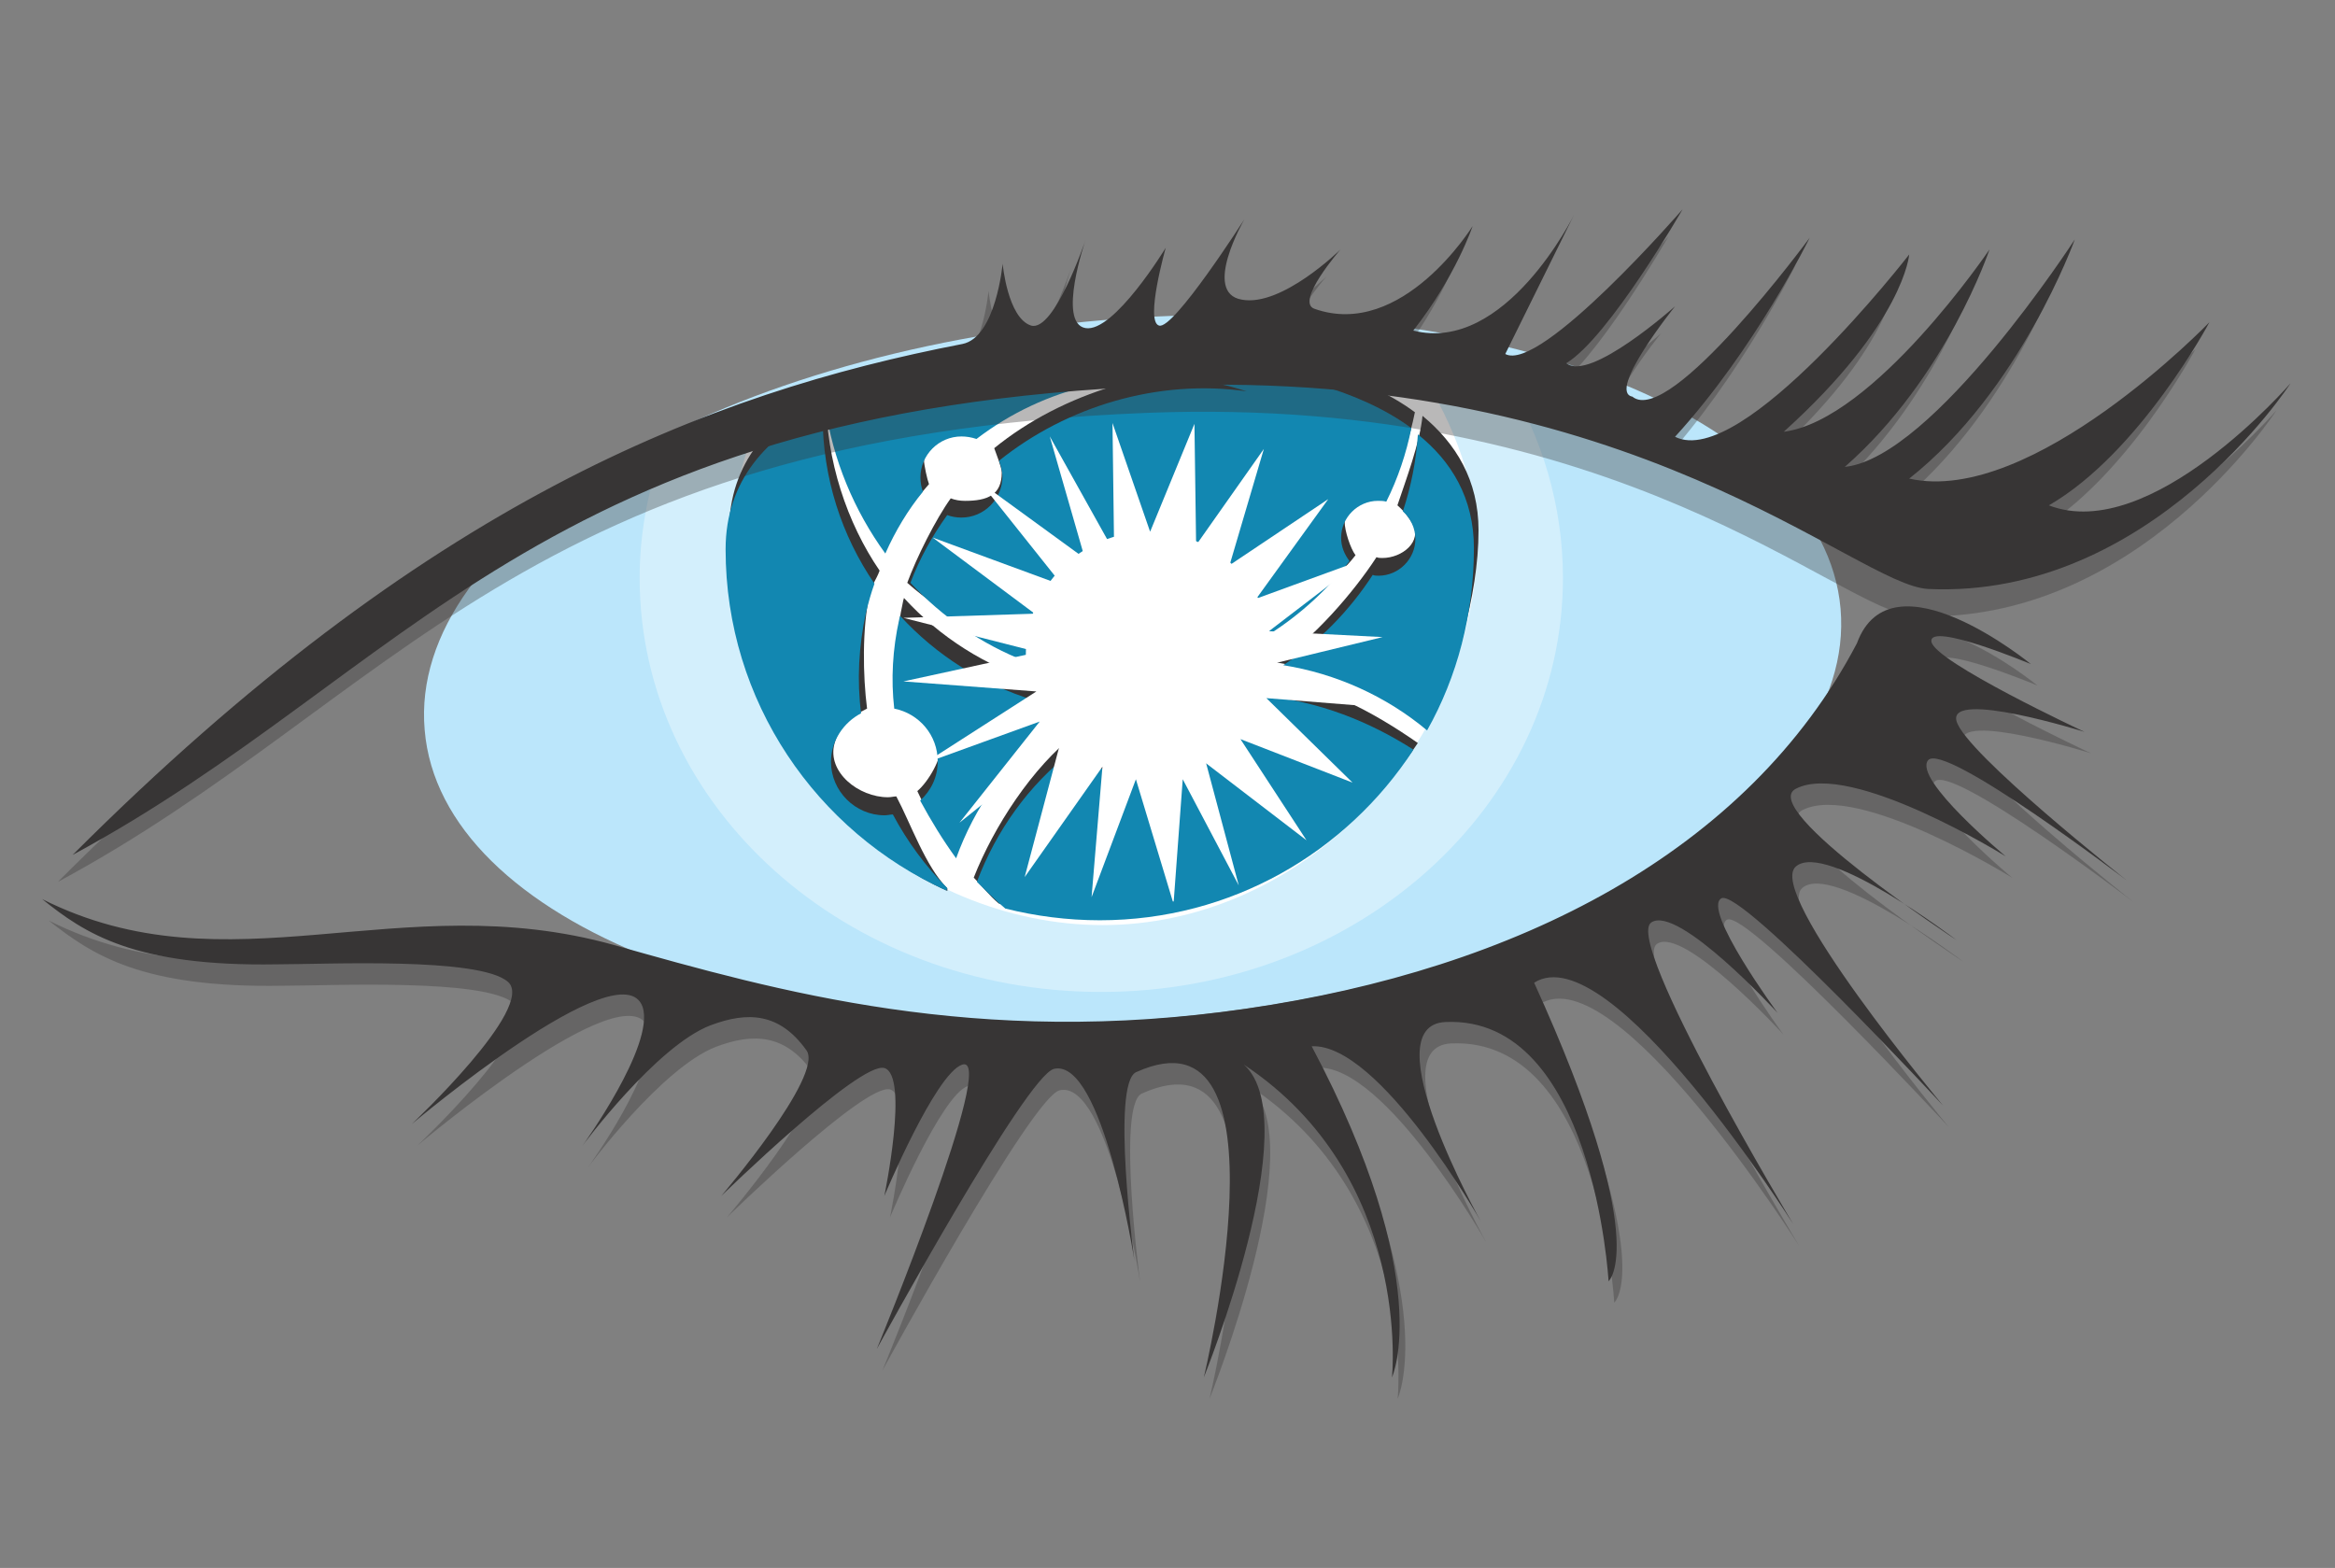 <?xml version="1.0" encoding="utf-8"?>
<!-- Generator: Adobe Illustrator 24.0.1, SVG Export Plug-In . SVG Version: 6.00 Build 0)  -->
<svg version="1.1"
	 id="svg2816" xmlns:cc="http://creativecommons.org/ns#" xmlns:dc="http://purl.org/dc/elements/1.1/" xmlns:rdf="http://www.w3.org/1999/02/22-rdf-syntax-ns#" xmlns:svg="http://www.w3.org/2000/svg"
	 xmlns="http://www.w3.org/2000/svg" xmlns:xlink="http://www.w3.org/1999/xlink" x="0px" y="0px" viewBox="0 0 279.2 187.5"
	 style="enable-background:new 0 0 279.2 187.5;" xml:space="preserve">
<rect x="0" y="0" width="279.2" height="187.5" fill="#808080" stroke="none"/>
<style type="text/css">
	.st0{fill:none;}
	.st1{clip-path:url(#SVGID_2_);}
	.st2{fill:#BBE6FB;}
	.st3{clip-path:url(#SVGID_4_);}
	.st4{opacity:0.35;clip-path:url(#SVGID_6_);}
	.st5{fill:#FFFFFF;}
	.st6{clip-path:url(#SVGID_8_);}
	.st7{clip-path:url(#SVGID_10_);}
	.st8{fill:#373535;}
	.st9{clip-path:url(#SVGID_12_);}
	.st10{fill:#1287B1;}
	.st11{clip-path:url(#SVGID_14_);}
	.st12{clip-path:url(#SVGID_16_);}
	.st13{clip-path:url(#SVGID_18_);}
	.st14{opacity:0.35;clip-path:url(#SVGID_20_);}
	.st15{opacity:0.35;clip-path:url(#SVGID_22_);}
</style>
<rect x="-43.6" y="-54.1" class="st0" width="765" height="990"/>
<g id="g2828">
	<g>
		<defs>
			<rect id="SVGID_1_" x="-43.6" y="-54.1" width="765" height="990"/>
		</defs>
		<clipPath id="SVGID_2_">
			<use xlink:href="#SVGID_1_"  style="overflow:visible;"/>
		</clipPath>
		<g id="g2830" class="st1">
			<g id="g2836" transform="translate(210.878,690.483)">
				<path id="path2838" class="st2" d="M9.2-617.7c2,23.1-34.3,45-81.1,49c-46.8,4-86.3-11.4-88.2-34.5c-2-23.1,34.3-45,81.1-49
					C-32.3-656.2,7.2-640.7,9.2-617.7"/>
			</g>
		</g>
	</g>
</g>
<g id="g2840">
	<g>
		<defs>
			<rect id="SVGID_3_" x="-43.6" y="-54.1" width="765" height="990"/>
		</defs>
		<clipPath id="SVGID_4_">
			<use xlink:href="#SVGID_3_"  style="overflow:visible;"/>
		</clipPath>
		<g id="g2842" class="st3">
			<g id="g2848">
				<g id="g2856">
					<g>
						<defs>
							<rect id="SVGID_5_" x="76.5" y="41" width="110.4" height="77.7"/>
						</defs>
						<clipPath id="SVGID_6_">
							<use xlink:href="#SVGID_5_"  style="overflow:visible;"/>
						</clipPath>
						<g id="g2858" class="st4">
							<g id="g2860" transform="translate(141.384,715.923)">
								<path id="path2862" class="st5" d="M-8.2-674.9c-17.8-0.3-38.7,6.8-54.2,13.4c-1.6,4.7-2.5,9.6-2.5,14.7
									c0,27.4,24.7,49.5,55.2,49.5s55.2-22.2,55.2-49.5c0-8.7-2.5-16.8-6.8-23.9C26.2-672.5,9.1-674.6-8.2-674.9"/>
							</g>
						</g>
					</g>
				</g>
			</g>
		</g>
	</g>
</g>
<g id="g2864">
	<g>
		<defs>
			<rect id="SVGID_7_" x="-43.6" y="-54.1" width="765" height="990"/>
		</defs>
		<clipPath id="SVGID_8_">
			<use xlink:href="#SVGID_7_"  style="overflow:visible;"/>
		</clipPath>
		<g id="g2866" class="st6">
			<g id="g2872" transform="translate(140.153,715.928)">
				<path id="path2874" class="st5" d="M-8.5-674.9c-9.9-0.6-26.9,4.5-41.1,9.7c-2.2,5.1-3.4,10.7-3.4,16.5
					c0,24,21.7,43.4,44.7,43.4c22.8,0,43-19.5,44.7-43.4c0.5-7.8-2.1-15.1-5.9-21.5C15.9-672.8,0.3-674.4-8.5-674.9"/>
			</g>
		</g>
	</g>
</g>
<g id="g2876">
	<g>
		<defs>
			<rect id="SVGID_9_" x="-43.6" y="-54.1" width="765" height="990"/>
		</defs>
		<clipPath id="SVGID_10_">
			<use xlink:href="#SVGID_9_"  style="overflow:visible;"/>
		</clipPath>
		<g id="g2878" class="st7">
			<g id="g2884" transform="translate(119.882,697.495)">
				<path id="path2886" class="st8" d="M-13.6-633.4c1.2-2.7,3-4,4.8-6.2c-0.2-0.5-0.6-2.3-0.6-2.9c0-2.7,2.2-4.9,4.9-4.9
					c0.6,0,1.2,0.1,1.8,0.3c8.1-6.2,18.7-8.8,29.4-6.5c1,0.2,1.9,0.5,2.9,0.8C19-654.2,7.1-650.5-1-643.9c0.2,0.6,0.9,2.3,0.9,2.9
					c0,2.7-1.7,3.4-4.4,3.4c-0.6,0-1.2-0.1-1.7-0.3c-1.8,2.5-4.1,7.1-5.2,10.1c4.5,4,8.5,5.5,13.8,7.4c0-0.3,0.2-0.5,0.2-0.7
					c0-8.1,7.2-14.7,15.3-14.7c7.3,0,13.3,5.3,14.5,12.2c3.6-2.3,7.2-4.1,9.8-7.5c-0.6-0.8-1.3-2.9-1.3-4c0-2.4,2-4.4,4.4-4.4
					c0.3,0,0.7,0.1,1,0.1c1.4-2.8,2.4-5.8,3-8.8c-12.7-9.4-37.3-8.1-37.3-8.1s-19.6-1-32.8,5.4C-19.9-644.6-17.3-638.6-13.6-633.4"
					/>
			</g>
			<g id="g2888" transform="translate(168.491,700.428)">
				<path id="path2890" class="st8" d="M-1.4-640c0.9,0.8,1.4,1.5,1.8,2.2c1.2,2.1-1.2,4.1-3.6,4.1c-0.2,0-0.5,0-0.7-0.1
					c-2.8,4.3-7.6,9.8-11.9,12.6c6.6,1.1,12.8,3.7,17.7,7.8c3.6-6.4,6.4-15.7,6.4-23.6c0-6-2.7-10.4-6.7-13.7
					C1.3-647.5-0.4-643-1.4-640"/>
			</g>
			<g id="g2892" transform="translate(125.784,667.803)">
				<path id="path2894" class="st8" d="M-12.1-566.6c2.2-6.1,7.6-10.7,12.7-14.9c-0.7-1-1.9-3.5-2.3-4.7c-6.2-1.9-11.7-5.4-16-10.1
					c0,0.1-0.1,0.3-0.1,0.4c-0.8,3.6-1,7.2-0.6,10.7c3,0.6,5.2,3.2,5.2,6.3c0,1.9-1.6,4.6-2.9,5.7
					C-14.7-570.2-13.7-568.8-12.1-566.6"/>
			</g>
			<g id="g2896" transform="translate(125.476,663.739)">
				<path id="path2898" class="st8" d="M-12.2-557.5c-2.6-2.6-4.4-7.8-6.1-11c-0.3,0-0.6,0.1-1,0.1c-3.5,0-7.3-3-6.4-6.4
					c0.5-1.9,1.8-3.2,3.9-4.2c-0.5-3.9-0.6-9.6,0.3-13.7c0.3-1.2,0.8-1.7,1.2-2.8c-3.9-5.7-6.4-13.2-6.4-20.7c0-0.3,0-0.5,0-0.8
					c-6.6,3.3-11.6,8.5-11.6,16.8c0,18.2,10.5,36,26.1,43C-12.2-557.4-12.2-557.4-12.2-557.5"/>
			</g>
			<g id="g2900" transform="translate(156.131,683.851)">
				<path id="path2902" class="st8" d="M-4.5-602.7c-2,5.7-7.5,9.8-13.9,9.8c-3.4,0-6.6-1.2-9.1-3.2c-5.2,4-9.8,11.1-12.2,17.2
					c1.1,1.1,1.8,2.1,3,3.1c3.6,0.9,8.6,0,12.5,0c15.7,0,29.6-7,37.6-19.2C8.1-598.7,1.8-602.1-4.5-602.7"/>
			</g>
		</g>
	</g>
</g>
<g id="g2904">
	<g>
		<defs>
			<rect id="SVGID_11_" x="-43.6" y="-54.1" width="765" height="990"/>
		</defs>
		<clipPath id="SVGID_12_">
			<use xlink:href="#SVGID_11_"  style="overflow:visible;"/>
		</clipPath>
		<g id="g2906" class="st9">
			<g id="g2912" transform="translate(119.56,695.794)">
				<path id="path2914" class="st10" d="M-13.7-629.6c1.2-2.7,2.7-5.2,4.5-7.4c-0.2-0.5-0.3-1.1-0.3-1.7c0-2.7,2.2-4.9,4.9-4.9
					c0.6,0,1.2,0.1,1.8,0.3c8.1-6.2,18.7-8.8,29.4-6.5c1,0.2,1.9,0.5,2.9,0.8c-10.6-1.5-21.5,1.8-29.6,8.3c0.2,0.6,0.4,1.2,0.4,1.9
					c0,2.7-2.2,4.9-4.9,4.9c-0.6,0-1.2-0.1-1.7-0.3c-1.8,2.5-3.3,5.2-4.4,8.1c3.8,4.1,8.6,7.4,13.8,9.4c0-0.3,0-0.5,0-0.8
					c0-8.1,6.6-14.7,14.7-14.7c7.3,0,13.3,5.3,14.5,12.2c3.6-2.3,6.9-5.3,9.5-8.7c-0.6-0.8-1-1.7-1-2.8c0-2.4,2-4.4,4.4-4.4
					c0.3,0,0.7,0,1,0.1c1.4-2.8,2.4-5.8,3-8.8c-12.7-9.4-37.3-8.1-37.3-8.1s-19.6-1-32.8,5.4C-20-640.8-17.4-634.7-13.7-629.6"/>
			</g>
			<g id="g2916" transform="translate(169.04,699.848)">
				<path id="path2918" class="st10" d="M-1.3-638.7c0.9,0.8,1.5,2,1.5,3.3c0,2.4-2,4.4-4.4,4.4c-0.2,0-0.5,0-0.7-0.1
					c-2.8,4.3-6.4,8-10.7,10.8c6.3,1,12.3,3.7,17.2,7.8c3.6-6.4,5.6-13.9,5.6-21.8c0-6-2.7-10.4-6.7-13.6
					C0.3-644.8-0.3-641.7-1.3-638.7"/>
			</g>
			<g id="g2920" transform="translate(126.325,666.64)">
				<path id="path2922" class="st10" d="M-12-564c2.2-6.1,6-11.5,11.1-15.6c-0.7-1-1.4-2.1-1.8-3.3c-6.2-1.9-11.7-5.4-16-10.1
					c0,0.1-0.1,0.3-0.1,0.4c-0.8,3.6-1,7.2-0.6,10.7c3,0.6,5.2,3.2,5.2,6.3c0,1.9-0.8,3.5-2.1,4.7C-15-568.5-13.6-566.2-12-564"/>
			</g>
			<g id="g2924" transform="translate(125.462,663.798)">
				<path id="path2926" class="st10" d="M-12.2-557.6c-2.6-2.6-4.8-5.6-6.5-8.8c-0.3,0-0.6,0.1-1,0.1c-3.5,0-6.4-2.9-6.4-6.4
					c0-2.5,1.5-4.7,3.6-5.8c-0.5-3.9-0.3-8,0.6-12.1c0.3-1.2,0.6-2.3,1-3.4c-3.9-5.7-6.2-12.6-6.2-20.1c0-0.3,0-0.5,0-0.8
					c-6.6,3.3-11.6,8.5-11.6,16.8c0,18.2,10.9,33.8,26.4,40.8C-12.2-557.5-12.2-557.6-12.2-557.6"/>
			</g>
			<g id="g2928" transform="translate(155.809,682.151)">
				<path id="path2930" class="st10" d="M-4.6-598.9c-2,5.7-7.5,9.8-13.9,9.8c-3.4,0-6.6-1.2-9.1-3.2c-5.2,4-9.1,9.5-11.4,15.6
					c1.1,1.1,2.2,2.2,3.4,3.2c3.6,0.9,7.4,1.4,11.3,1.4c15.7,0,29.5-8.1,37.5-20.4C7.9-595.9,1.8-598.3-4.6-598.9"/>
			</g>
		</g>
	</g>
</g>
<g id="g2932">
	<g>
		<defs>
			<rect id="SVGID_13_" x="-43.6" y="-54.1" width="765" height="990"/>
		</defs>
		<clipPath id="SVGID_14_">
			<use xlink:href="#SVGID_13_"  style="overflow:visible;"/>
		</clipPath>
		<g id="g2934" class="st11">
			<g id="g2940">
				<g id="g2948">
					<g>
						<defs>
							<rect id="SVGID_15_" x="108" y="50.5" width="57.4" height="57.3"/>
						</defs>
						<clipPath id="SVGID_16_">
							<use xlink:href="#SVGID_15_"  style="overflow:visible;"/>
						</clipPath>
						<g id="g2950" class="st12">
							<g id="g2952" transform="translate(156.222,685.187)">
								<path id="path2954" class="st5" d="M-4.5-605.7L9.1-609l-13.6-0.7l11.1-8.5L-6-613.6l8.6-11.9l-11.8,7.9l4.1-13.9l-8.1,11.5
									l-0.2-14.5l-5.3,12.9l-4.5-13l0.2,15.4l-7.7-13.8l4.2,14.6l-12.5-9.1l9.8,12.3l-15.5-5.7l12.2,9.1l-15.7,0.5l16.1,4.1
									l-16.1,3.5l15.9,1.2l-13.4,8.6l13.8-5l-9.6,12.1l12.1-9.7l-4.3,16.2l9.3-13.2l-1.3,15.6l5.3-14.1l4.5,14.9l1.1-14.9
									l6.7,12.7l-3.9-14.6L0-584.7l-7.9-12.1l13.4,5.2l-10.3-10.1l13.8,1.1L-4.5-605.7z"/>
							</g>
						</g>
					</g>
				</g>
			</g>
		</g>
	</g>
</g>
<g>
	<defs>
		<rect id="SVGID_17_" x="-43.6" y="-54.1" width="765" height="990"/>
	</defs>
	<clipPath id="SVGID_18_">
		<use xlink:href="#SVGID_17_"  style="overflow:visible;"/>
	</clipPath>
	<g id="g2958" class="st13">
		<g id="g2964">
			<g id="g2972">
				<g>
					<defs>
						<rect id="SVGID_19_" x="7" y="28.2" width="265.5" height="77.3"/>
					</defs>
					<clipPath id="SVGID_20_">
						<use xlink:href="#SVGID_19_"  style="overflow:visible;"/>
					</clipPath>
					<g id="g2974" class="st14">
						<g id="g2976" transform="translate(40.403,664.37)">
							<path id="path2978" class="st8" d="M-33.5-558.9C8.7-601.1,42.4-614.1,73-620c4-0.8,4.8-9.6,4.8-9.6s0.6,6.5,3.4,7.4
								c2.8,0.9,6.5-10.2,6.5-10.2s-3.4,9.9,0,10.5c3.4,0.6,9.6-9.6,9.6-9.6s-2.5,8.8-0.8,9.3c1.7,0.6,10.2-12.7,10.2-12.7
								s-5.1,8.8-0.3,9.6c4.8,0.8,11.8-6,11.8-6s-5.5,6.3-3.1,7.1c10.5,3.7,18.9-9.9,18.9-9.9s-2,6-7.1,12.5
								c11,2.8,19.2-13.8,19.2-13.8l-8.2,16.6c4.2,2.3,21.2-17.3,21.2-17.3s-8.8,15.3-13.9,18.4c2.8,2.3,13-6.8,13-6.8
								s-8.2,10.2-5.1,10.8c4.5,3.7,21.2-19,21.2-19s-6.5,13.3-16.1,23.8c8,4,28-21.8,28-21.8s-0.6,8.2-15,21.2
								c10.8-1.4,24.6-21.8,24.6-21.8s-5.1,15.3-17.3,26c10.6-1.1,27.5-27.2,27.5-27.2s-6.5,18.1-19.8,28.6
								c14.7,3.3,35.9-18.7,35.9-18.7s-8.3,15.6-19.2,21.9c12.2,4.7,28.9-14.6,28.9-14.6s-16.7,25.8-43.3,24.6
								c-8.7-0.4-35.1-26.5-91.7-24.3C22.3-612.1,6.5-580.4-33.5-558.9"/>
						</g>
					</g>
				</g>
			</g>
		</g>
		<g id="g2980" transform="translate(41.786,666.933)">
			<path id="path2982" class="st8" d="M-33.1-564.7c42.2-42.2,75.9-55.2,106.4-61.1c4-0.8,4.8-9.6,4.8-9.6s0.6,6.5,3.4,7.4
				c2.8,0.8,6.5-10.2,6.5-10.2s-3.4,9.9,0,10.5c3.4,0.6,9.6-9.6,9.6-9.6s-2.5,8.8-0.8,9.3c1.7,0.6,10.2-12.7,10.2-12.7
				s-5.1,8.8-0.3,9.6c4.8,0.9,11.8-6,11.8-6s-5.5,6.3-3.1,7.1c10.5,3.7,18.9-9.9,18.9-9.9s-2,6-7.1,12.5c11,2.8,19.2-13.8,19.2-13.8
				l-8.2,16.6c4.2,2.3,21.2-17.3,21.2-17.3s-8.8,15.3-13.9,18.4c2.8,2.3,13-6.8,13-6.8s-8.2,10.2-5.1,10.8c4.5,3.7,21.2-19,21.2-19
				s-6.5,13.3-16.1,23.8c8,4,28-21.8,28-21.8s-0.6,8.2-15,21.2c10.8-1.4,24.6-21.8,24.6-21.8s-5.1,15.3-17.3,26
				c10.6-1.1,27.5-27.2,27.5-27.2s-6.5,18.1-19.8,28.6c14.7,3.3,35.9-18.7,35.9-18.7s-8.3,15.6-19.2,21.9
				c12.2,4.7,28.9-14.6,28.9-14.6s-16.7,25.8-43.3,24.6c-8.7-0.4-35.1-26.5-91.7-24.3C22.7-617.9,6.8-586.2-33.1-564.7"/>
		</g>
	</g>
</g>
<g>
	<g id="g2986">
		<g id="g2992">
			<g id="g3000">
				<g>
					<defs>
						<rect id="SVGID_21_" x="5.8" y="75.1" width="249.2" height="92.3"/>
					</defs>
					<clipPath id="SVGID_22_">
						<use xlink:href="#SVGID_21_"  style="overflow:visible;"/>
					</clipPath>
					<g id="g3002" class="st15">
						<g id="g3004" transform="translate(39.52,660.68)">
							<path id="path3006" class="st8" d="M-33.7-550.6c22.3,11.2,42.7-1.7,68.4,5.5c19.5,5.5,43.3,12.3,75.6,7.6
								c32.3-4.7,59.9-18.7,73-43.7c4.1-11.2,20.8,2.5,20.8,2.5s-12.2-5.1-11.9-2.7c0.3,2.4,18.3,10.8,18.3,10.8s-16.3-5.1-15.3-1.3
								c1,3.8,20.4,19.1,20.4,19.1s-21.9-16.7-23.8-14.4c-1.8,2.3,9.3,11.5,9.3,11.5s-18.5-11.5-25.1-8.1
								c-4.7,2.4,19.2,18.1,19.2,18.1s-15.6-11.9-19.2-8.8c-3.7,3.1,17.5,28.6,17.5,28.6s-24.1-26-26.5-24.8
								c-2.4,1.3,6.7,13.7,6.7,13.7s-11.9-13-15.1-10.8c-3.3,2.3,17,36.1,17,36.1s-21.9-34.7-31-28.9c14.2,31.2,8.9,35.7,8.9,35.7
								s-1.8-31.8-19.5-31c-8.9,0.4,4.2,23.8,4.2,23.8s-12.1-21.3-20.2-20.9c14.9,28.1,9.6,39.6,9.6,39.6s2.5-24-17.7-37.4
								c7.6,6.8-4.8,37.4-4.8,37.4s10.9-45.1-8.1-36.5c-3,1.4-0.2,22.5-0.2,22.5s-3.8-24.2-9.6-22.9c-3.3,0.7-21.2,33.5-21.2,33.5
								s14.6-35.5,10.2-34c-3.2,1.1-9.3,15.7-9.3,15.7s3-14.4,0-15.3c-3-0.8-19.5,15.3-19.5,15.3s12.3-14.4,10.2-17.4
								c-3.2-4.5-7-4.7-11.5-3c-6.5,2.5-15.3,14.4-15.3,14.4s8.7-12,7.2-16.6c-2.5-7.2-27.6,14-27.6,14s14.9-14,11.5-17
								c-3.4-3-21.8-2.1-27.6-2.1C-22.6-542.5-28.5-546.5-33.7-550.6"/>
						</g>
					</g>
				</g>
			</g>
		</g>
		<g id="g3008" transform="translate(38.841,662.718)">
			<path id="path3010" class="st8" d="M-33.8-555.2c22.3,11.2,42.7-1.7,68.4,5.5c19.5,5.5,43.3,12.3,75.6,7.6
				c32.3-4.7,59.9-18.7,73-43.7c4.1-11.2,20.8,2.5,20.8,2.5s-12.2-5.1-11.9-2.7c0.3,2.4,18.3,10.8,18.3,10.8s-16.3-5.1-15.3-1.3
				c1,3.8,20.4,19.1,20.4,19.1s-21.9-16.7-23.8-14.4c-1.8,2.3,9.3,11.5,9.3,11.5s-18.5-11.5-25.1-8.1c-4.7,2.4,19.2,18.1,19.2,18.1
				s-15.6-11.9-19.2-8.8c-3.7,3.1,17.6,28.6,17.6,28.6s-24.1-26-26.5-24.8c-2.4,1.3,6.7,13.7,6.7,13.7s-11.9-13-15.1-10.8
				c-3.3,2.3,17,36.1,17,36.1s-21.9-34.7-31-28.9c14.2,31.2,8.9,35.7,8.9,35.7s-1.8-31.8-19.5-31c-8.9,0.4,4.2,23.8,4.2,23.8
				s-12.1-21.3-20.2-20.9c14.9,28.1,9.6,39.6,9.6,39.6s2.5-24-17.7-37.4c7.6,6.8-4.8,37.4-4.8,37.4s10.9-45.1-8.1-36.5
				c-3,1.4-0.2,22.5-0.2,22.5s-3.8-24.2-9.6-22.9c-3.3,0.7-21.2,33.5-21.2,33.5s14.6-35.5,10.2-34c-3.2,1.1-9.3,15.7-9.3,15.7
				s3-14.4,0-15.3c-3-0.8-19.5,15.3-19.5,15.3s12.3-14.4,10.2-17.4c-3.2-4.5-7-4.7-11.5-3c-6.5,2.5-15.3,14.4-15.3,14.4
				s8.7-12,7.2-16.6c-2.5-7.2-27.6,14-27.6,14s14.9-14,11.5-17c-3.4-3-21.8-2.1-27.6-2.1C-22.8-547.1-28.7-551.1-33.8-555.2"/>
		</g>
	</g>
</g>
</svg>
